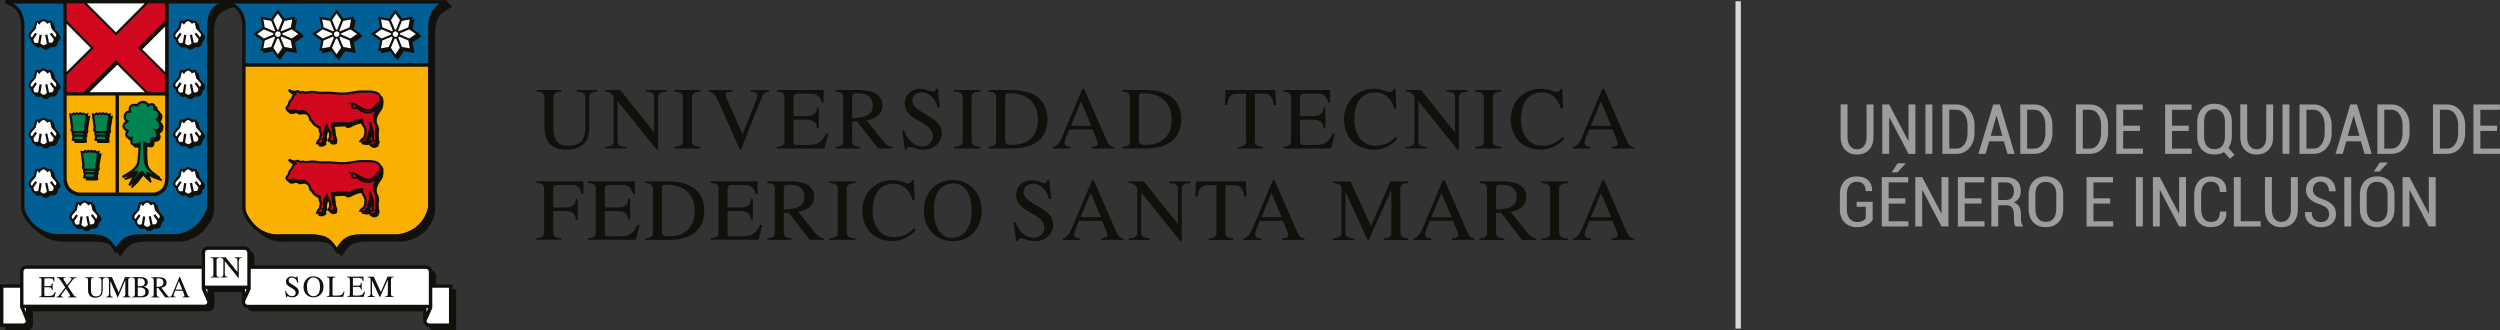 <svg xmlns="http://www.w3.org/2000/svg" id="Capa_2" viewBox="0 0 468.02 61.78"><rect x="0" y="0" width="468.02" height="61.78" fill="#333333" stroke="none"/><defs><style>.cls-1{fill:#9d9d9c;}.cls-2{fill:#dadada;}.cls-3{fill:#f9b000;}.cls-3,.cls-4,.cls-5,.cls-6,.cls-7,.cls-8{fill-rule:evenodd;}.cls-4{fill:#12100b;}.cls-5{fill:#d2091e;}.cls-6{fill:#fff;}.cls-7{fill:#005f94;}.cls-8{fill:#008251;}</style></defs><g id="Primer_plano"><g><g><path class="cls-4" d="M299.71,19l1.92,4.55h-3.82l1.9-4.55Zm.6-2.38h-.33l-3.36,7.97c-.68,1.6-1.11,2.81-2.13,2.89v.32h3.27v-.32c-.56,0-1.12-.15-1.12-.69,0-.61,.68-1.93,.89-2.56h4.33l.59,1.41c.63,1.47,.65,1.79-.76,1.85v.32h4.21v-.32c-.92,.05-1.27-.94-1.57-1.62l-4.03-9.25Zm-7.83,.02h-.35c-.55,1.34-1.37-.02-3.64-.02-3.32,0-5.66,2.43-5.66,5.72,0,3.62,2.47,5.69,5.69,5.69,1.59,0,3.29-.83,4.3-2.07l-.28-.33c-1.14,1.12-2.25,1.65-3.87,1.65-2.71,0-3.92-2.5-3.92-4.81,0-2.98,1.17-5.18,3.9-5.18,1.88,0,3.09,1.24,3.57,3.06h.4l-.15-3.72Zm-13,1.54c0-.48,.25-1.01,1.62-1.01v-.31h-4.93v.31c1.37,0,1.62,.53,1.62,1.01v8.3c0,.48-.25,1.01-1.62,1.01v.32h4.93v-.32c-1.37,0-1.62-.53-1.62-1.01v-8.3Zm-6.34,0c0-.48,.25-1.01,1.6-1.01v-.31h-3.94v.31c1.36,0,1.6,.53,1.6,1.01v6.63l-6.37-7.96h-2.83v.31c.81,.02,.96,.17,1.47,.74l.13,.17v8.4c0,.48-.25,1.01-1.6,1.01v.32h3.93v-.32c-1.35,0-1.6-.53-1.6-1.01v-7.55l7.34,9.11h.25v-9.86Zm-11.88-1.54h-.35c-.55,1.34-1.37-.02-3.64-.02-3.33,0-5.65,2.43-5.65,5.72,0,3.62,2.46,5.69,5.69,5.69,1.59,0,3.29-.83,4.3-2.07l-.28-.33c-1.14,1.12-2.25,1.65-3.87,1.65-2.71,0-3.92-2.5-3.92-4.81,0-2.98,1.18-5.18,3.9-5.18,1.88,0,3.09,1.24,3.57,3.06h.4l-.15-3.72Zm-12.08,11.16l.74-2.79h-.46c-.88,2.1-2.14,2.12-3.46,2.12h-2.18c-.33,0-.43-.35-.43-.65v-4.07h2.33c1.11,0,2.05,.31,2.05,1.6h.35v-3.87h-.35c0,1.29-.94,1.59-2.05,1.59h-2.33v-3.56c0-.41,.31-.64,.73-.64h2.66c1.16,0,1.7,.79,1.88,1.69h.36v-2.37h-8.78v.31c1.21,0,1.45,.53,1.45,1.01v8.3c0,.48-.25,1.01-1.45,1.01v.32h8.93Zm-12.8-.32c-1.21,0-1.45-.53-1.45-1.01v-8.93h1.19c1.22,0,1.99,0,2.35,2.12h.4l-.1-2.81h-9.36l-.1,2.81h.4c.36-2.12,1.12-2.12,2.35-2.12h1.19v8.93c0,.48-.25,1.01-1.46,1.01v.32h4.6v-.32Zm-23.15-9.17c0-.8,.15-.85,.94-.85,3.06,0,5.17,1.67,5.17,4.91s-1.95,4.9-5.32,4.74c-.36-.02-.79-.2-.79-.81v-8Zm1.26,9.49c4.43,0,6.66-2.08,6.66-5.44,0-3.72-2.56-5.51-6.8-5.51h-4.27v.31c1.21,0,1.46,.53,1.46,1.01v8.3c0,.48-.25,1.01-1.46,1.01v.32h4.4Zm-12.11-8.8l1.92,4.55h-3.82l1.9-4.55Zm.59-2.38h-.33l-3.36,7.97c-.68,1.6-1.11,2.81-2.14,2.89v.32h3.27v-.32c-.56,0-1.12-.15-1.12-.69,0-.61,.68-1.93,.89-2.56h4.33l.59,1.41c.63,1.47,.65,1.79-.76,1.85v.32h4.22v-.32c-.93,.05-1.27-.94-1.57-1.62l-4.04-9.25Zm-14.79,1.69c0-.8,.15-.85,.94-.85,3.06,0,5.18,1.67,5.18,4.91s-1.95,4.9-5.33,4.74c-.36-.02-.79-.2-.79-.81v-8Zm1.26,9.49c4.43,0,6.66-2.08,6.66-5.44,0-3.72-2.56-5.51-6.8-5.51h-4.27v.31c1.21,0,1.46,.53,1.46,1.01v8.3c0,.48-.25,1.01-1.46,1.01v.32h4.4Zm-7.54-9.63c0-.48,.25-1.01,1.62-1.01v-.31h-4.93v.31c1.37,0,1.62,.53,1.62,1.01v8.3c0,.48-.25,1.01-1.62,1.01v.32h4.93v-.32c-1.37,0-1.62-.53-1.62-1.01v-8.3Zm-12.52,9.86h.36c.16-1.21,1.36,0,3.08,0,2.25,0,3.49-1.54,3.49-3.03,0-1.98-1.52-2.7-3.77-4.05-.71-.43-1.75-1.11-1.75-2.07,0-1.04,.74-1.59,1.74-1.59,1.54,0,2.63,1.31,3.01,2.84h.41l-.36-3.52h-.35c-.4,1.22-1.19,0-2.94,0-1.62,0-2.93,1.12-2.93,2.76,0,3.16,4.52,3.26,5.19,5.58,.38,1.29-.53,2.44-1.87,2.44-1.75,0-2.91-1.39-3.42-2.93h-.38l.5,3.56Zm-9.85-9.77c0-.78,.15-.78,1.22-.78,1.49,0,2.65,.64,2.65,2.28,0,1.79-1.47,2.28-3.87,2.37v-3.87Zm-1.69,8.22c0,.48-.25,1.01-1.41,1.01v.32h4.55v-.32c-1.2,0-1.45-.53-1.45-1.01v-3.73l.92-.04,3.94,5.09h2.66v-.32c-.75-.05-1.12-.38-1.57-.92l-3.27-4.04c1.55-.21,2.99-1.03,2.99-2.78,0-1.94-1.65-2.9-4.4-2.9h-4.37v.31c1.16,0,1.41,.53,1.41,1.01v8.3Zm-3.5,1.32l.74-2.79h-.46c-.88,2.1-2.13,2.12-3.46,2.12h-2.18c-.33,0-.43-.35-.43-.65v-4.07h2.33c1.11,0,2.05,.31,2.05,1.6h.35v-3.87h-.35c0,1.29-.94,1.59-2.05,1.59h-2.33v-3.56c0-.41,.32-.64,.73-.64h2.66c1.16,0,1.7,.79,1.89,1.69h.36v-2.37h-8.78v.31c1.21,0,1.45,.53,1.45,1.01v8.3c0,.48-.25,1.01-1.45,1.01v.32h8.93Zm-15.82,.23h.22c.91-2.38,2.61-6.75,3.84-9.67,.27-.66,.6-1.18,1.37-1.19v-.31h-3.39v.31c.48,0,1.21,.08,1.21,.71,0,.38-.25,1.03-.4,1.37l-2.35,5.89-2.41-5.41c-.15-.33-.76-1.61-.76-1.95,0-.4,.18-.61,1.24-.61v-.31h-4.4v.31c.96,0,1.39,.93,1.84,1.92l4,8.95Zm-8.98-9.86c0-.48,.25-1.01,1.62-1.01v-.31h-4.93v.31c1.37,0,1.62,.53,1.62,1.01v8.3c0,.48-.25,1.01-1.62,1.01v.32h4.93v-.32c-1.37,0-1.62-.53-1.62-1.01v-8.3Zm-6.34,0c0-.48,.25-1.01,1.6-1.01v-.31h-3.94v.31c1.36,0,1.61,.53,1.61,1.01v6.63l-6.37-7.96h-2.83v.31c.81,.02,.96,.17,1.47,.74l.13,.17v8.4c0,.48-.25,1.01-1.61,1.01v.32h3.94v-.32c-1.36,0-1.6-.53-1.6-1.01v-7.55l7.34,9.11h.25v-9.86Zm-21.26,5.44c0,3.03,1.22,4.42,4.23,4.42,.69,0,1.59-.18,2.12-.43,1.87-.89,2.03-2.34,2.03-4.21v-5.21c0-.48,.25-1.01,1.55-1.01v-.31h-3.84v.31c1.31,0,1.55,.53,1.55,1.01v5.21c0,1.57-.02,3.9-3.11,3.9-2.07,0-2.86-.97-2.86-3.56v-5.56c0-.48,.25-1.01,1.45-1.01v-.31h-4.6v.31c1.21,0,1.46,.53,1.46,1.01v5.44Zm197.78,12.51l1.92,4.55h-3.82l1.9-4.55Zm.6-2.38h-.33l-3.36,7.97c-.68,1.6-1.11,2.81-2.13,2.9v.31h3.27v-.31c-.56,0-1.12-.15-1.12-.7,0-.61,.68-1.93,.89-2.56h4.33l.59,1.4c.63,1.47,.65,1.79-.76,1.85v.31h4.21v-.31c-.92,.05-1.27-.94-1.57-1.62l-4.03-9.24Zm-8.43,1.56c0-.48,.25-1.01,1.62-1.01v-.32h-4.93v.32c1.37,0,1.62,.53,1.62,1.01v8.3c0,.48-.25,1.01-1.62,1.01v.31h4.93v-.31c-1.37,0-1.62-.53-1.62-1.01v-8.3Zm-11.81,.08c0-.78,.15-.78,1.22-.78,1.49,0,2.65,.65,2.65,2.28,0,1.79-1.47,2.28-3.87,2.37v-3.87Zm-1.69,8.22c0,.48-.25,1.01-1.4,1.01v.31h4.54v-.31c-1.21,0-1.45-.53-1.45-1.01v-3.74l.92-.03,3.94,5.09h2.66v-.31c-.74-.05-1.12-.38-1.57-.93l-3.27-4.04c1.55-.21,2.99-1.02,2.99-2.78,0-1.93-1.65-2.9-4.4-2.9h-4.36v.32c1.16,0,1.4,.53,1.4,1.01v8.3Zm-8.54-7.48l1.92,4.55h-3.82l1.9-4.55Zm.6-2.38h-.33l-3.36,7.97c-.68,1.6-1.11,2.81-2.13,2.9v.31h3.27v-.31c-.56,0-1.12-.15-1.12-.7,0-.61,.68-1.93,.89-2.56h4.33l.59,1.4c.63,1.47,.65,1.79-.76,1.85v.31h4.22v-.31c-.93,.05-1.27-.94-1.57-1.62l-4.03-9.24Zm-8.31,1.56c0-.48,.25-1.01,1.46-1.01v-.32h-3.29l-3.65,8.35-3.82-8.35h-3.27v.32c1.32,0,1.57,.53,1.57,1.01v8.3c0,.48-.25,1.01-1.6,1.01v.31h3.94v-.31c-1.36,0-1.61-.53-1.61-1.01v-7.71l4.15,9.03h.23l4.23-9.41v8.09c0,.48-.25,1.01-1.46,1.01v.31h4.6v-.31c-1.21,0-1.45-.53-1.45-1.01l-.02-8.3Zm-24.1,.82l1.92,4.55h-3.82l1.9-4.55Zm.59-2.38h-.33l-3.36,7.97c-.68,1.6-1.11,2.81-2.13,2.9v.31h3.27v-.31c-.56,0-1.12-.15-1.12-.7,0-.61,.68-1.93,.89-2.56h4.33l.59,1.4c.63,1.47,.65,1.79-.76,1.85v.31h4.21v-.31c-.92,.05-1.27-.94-1.57-1.62l-4.04-9.24Zm-7.76,10.87c-1.21,0-1.46-.53-1.46-1.01v-8.93h1.19c1.22,0,1.98,0,2.35,2.12h.4l-.1-2.81h-9.36l-.1,2.81h.4c.36-2.12,1.13-2.12,2.35-2.12h1.19v8.93c0,.48-.25,1.01-1.45,1.01v.31h4.6v-.31Zm-9.63-9.31c0-.48,.25-1.01,1.61-1.01v-.32h-3.94v.32c1.36,0,1.6,.53,1.6,1.01v6.63l-6.37-7.96h-2.83v.32c.81,.01,.96,.16,1.47,.74l.13,.17v8.4c0,.48-.25,1.01-1.6,1.01v.31h3.94v-.31c-1.36,0-1.6-.53-1.6-1.01v-7.56l7.34,9.11h.25v-9.85Zm-17.05,.82l1.92,4.55h-3.82l1.9-4.55Zm.59-2.38h-.33l-3.36,7.97c-.68,1.6-1.11,2.81-2.14,2.9v.31h3.27v-.31c-.56,0-1.13-.15-1.13-.7,0-.61,.68-1.93,.89-2.56h4.33l.59,1.4c.63,1.47,.65,1.79-.76,1.85v.31h4.22v-.31c-.93,.05-1.27-.94-1.57-1.62l-4.03-9.24Zm-14.54,11.41h.36c.16-1.21,1.36,0,3.07,0,2.25,0,3.49-1.54,3.49-3.03,0-1.99-1.52-2.69-3.77-4.05-.71-.43-1.75-1.11-1.75-2.07,0-1.04,.74-1.59,1.74-1.59,1.54,0,2.63,1.31,3.01,2.85h.41l-.36-3.52h-.35c-.4,1.22-1.19,0-2.94,0-1.62,0-2.93,1.13-2.93,2.76,0,3.16,4.51,3.26,5.19,5.57,.38,1.29-.53,2.45-1.87,2.45-1.75,0-2.91-1.39-3.42-2.93h-.38l.5,3.56Zm-11.87-10.82c2.57-.04,3.54,2.51,3.54,5.11,.08,1.77-.6,4.88-3.54,5.11-1.95,.15-3.54-1.71-3.54-5.11,0-3.16,1.08-4.94,3.54-5.11Zm0-.6c-3.22-.07-5.42,2.42-5.42,5.71,0,3.51,2.51,5.71,5.42,5.71,3.31,0,5.41-2.51,5.41-5.71,0-3.52-2.55-5.84-5.41-5.71Zm-7.28,.02h-.35c-.55,1.34-1.37-.02-3.64-.02-3.32,0-5.66,2.43-5.66,5.72,0,3.62,2.46,5.69,5.69,5.69,1.59,0,3.29-.83,4.3-2.07l-.28-.33c-1.14,1.12-2.25,1.66-3.87,1.66-2.71,0-3.92-2.5-3.92-4.82,0-2.98,1.17-5.18,3.9-5.18,1.89,0,3.09,1.24,3.57,3.06h.4l-.15-3.72Zm-12.55,1.54c0-.48,.25-1.01,1.62-1.01v-.32h-4.93v.32c1.37,0,1.62,.53,1.62,1.01v8.3c0,.48-.25,1.01-1.62,1.01v.31h4.93v-.31c-1.37,0-1.62-.53-1.62-1.01v-8.3Zm-11.81,.08c0-.78,.15-.78,1.22-.78,1.49,0,2.65,.65,2.65,2.28,0,1.79-1.47,2.28-3.87,2.37v-3.87Zm-1.69,8.22c0,.48-.25,1.01-1.41,1.01v.31h4.55v-.31c-1.21,0-1.45-.53-1.45-1.01v-3.74l.93-.03,3.94,5.09h2.66v-.31c-.74-.05-1.12-.38-1.57-.93l-3.27-4.04c1.55-.21,2.99-1.02,2.99-2.78,0-1.93-1.65-2.9-4.4-2.9h-4.37v.32c1.16,0,1.41,.53,1.41,1.01v8.3Zm-3.05,1.32l.74-2.8h-.46c-.88,2.1-2.13,2.12-3.46,2.12h-2.18c-.33,0-.43-.35-.43-.64v-4.07h2.33c1.11,0,2.05,.31,2.05,1.6h.35v-3.87h-.35c0,1.29-.94,1.59-2.05,1.59h-2.33v-3.56c0-.41,.31-.65,.73-.65h2.66c1.16,0,1.7,.79,1.89,1.68h.36v-2.37h-8.78v.32c1.21,0,1.46,.53,1.46,1.01v8.3c0,.48-.25,1.01-1.46,1.01v.31h8.93Zm-18.06-9.49c0-.79,.15-.84,.94-.84,3.06,0,5.18,1.67,5.18,4.91s-1.95,4.9-5.33,4.74c-.36-.02-.79-.2-.79-.81v-8Zm1.26,9.49c4.43,0,6.66-2.08,6.66-5.44,0-3.72-2.56-5.51-6.8-5.51h-4.27v.32c1.21,0,1.46,.53,1.46,1.01v8.3c0,.48-.25,1.01-1.46,1.01v.31h4.4Zm-6.17,0l.74-2.8h-.46c-.88,2.1-2.13,2.12-3.46,2.12h-2.18c-.33,0-.43-.35-.43-.64v-4.07h2.33c1.11,0,2.05,.31,2.05,1.6h.35v-3.87h-.35c0,1.29-.94,1.59-2.05,1.59h-2.33v-3.56c0-.41,.31-.65,.73-.65h2.66c1.16,0,1.7,.79,1.88,1.68h.36v-2.37h-8.78v.32c1.21,0,1.46,.53,1.46,1.01v8.3c0,.48-.25,1.01-1.46,1.01v.31h8.93Zm-13.96,0v-.31c-1.24,0-1.49-.53-1.49-1.01v-4.07h2.18c1.11,0,2.05,.31,2.05,1.6h.35v-3.87h-.35c0,1.29-.94,1.59-2.05,1.59h-2.18v-3.56c0-.4,.13-.65,.71-.65h2.18c1.16,0,2.15-.13,2.36,1.68h.4v-2.37h-8.8v.32c1.21,0,1.45,.53,1.45,1.01v8.3c0,.48-.25,1.01-1.45,1.01v.31h4.63Z"></path><g><g><path class="cls-3" d="M80.16,12.46H45.94v26.26s0,.1,0,.2c.02,1.04,.96,2.28,1.57,2.98,1.17,1.31,2.83,2,4.55,2,.3,0,.5-.03,.5-.03h5.61s.52,0,1.14,.07c1.97,.2,2.64,.87,3.74,2.42,1.21-1.9,2.22-2.45,4.47-2.48h7c2.56-.38,4.59-1.86,5.43-4.36,.16-.48,.2-.81,.21-.89V12.46Z"></path><path class="cls-7" d="M2.4,.64c1.5,.88,1.92,1.96,2.16,3.62V38.69s-.01,.08,0,.2c.12,1.06,.96,2.21,1.64,2.94,1.19,1.28,3.26,2.08,5,2.02h5.74s.45,0,1.03,.06c1.91,.18,2.66,.84,3.71,2.39,1.31-1.88,2.34-2.43,4.62-2.44h6.85c2.44-.37,4.54-2.09,5.44-4.39,.08-.19,.18-.51,.19-.73V4.58s.04-.47,.15-1.04c.3-1.54,.79-2.22,2.08-2.9h-9.45V33.63s-.03,.33-.12,.73c-.3,1.38-1.01,1.88-2.29,2.33H14.58s-.38-.11-.78-.29c-1.33-.59-1.73-1.37-1.95-2.76V.64H2.4Z"></path><path class="cls-7" d="M43.74,.65c1.53,.91,1.96,1.92,2.21,3.62v7.56h34.22V4.58s.05-.47,.19-1.04c.34-1.43,.95-2.24,1.97-2.89H43.74Z"></path><g><path class="cls-4" d="M69.55,38.6c-.08,.24-.15,.48-.15,.69l.13-.05c-.02-.09,0-.35,.02-.63Zm1.33,1.38l.06,.21s-.08,.12-.15,.2c-.26,.28-.53,.33-.89,.3-.27-.05-.54-.28-.76-.43l.09-.03c-.08-.04-.17-.1-.25-.15-.34,.22-1.06-.03-1.34-.14l.15-.19c-.24-.05-.48-.14-.62-.2,0,0,.18-.28,.24-.36,.15-.2,.31-.36,.55-.45l.08-.17c.19-.61,.3-1.31-.11-1.85-.17-.22-.25-.38-.31-.59-.85,.14-1.08,.28-1.95,.71-.23,.12-.5,.16-.76,.08l-.07-.03c-.08-.04-.15-.11-.15-.21-.67,0-1.33,.02-1.99,.08,.03,.2,.08,.55,.12,.81,.05,.37,.04,.75,.17,1.1l.08,.2c.1,.24,.15,.37,.04,.62l.02,.11c.07,.39-.43,.49-.72,.49-.24,0-.49-.16-.68-.29l.06-.13c-.07-.02-.13-.04-.19-.06-.11-.05-.31-.18-.31-.18,0,0,.04-.19,.07-.27,.05-.15,.13-.31,.23-.44v-.79l-.09-.12-.08-.11c-.15,.39-.28,.85-.21,1.15l.04,.14c.08,.28-.01,.45-.22,.63l.1,.44s-.13,.13-.22,.2c-.42,.33-.8,.27-1.29,.13,0,0-.01-.14,0-.17,0-.03,.02-.06,.03-.1-.17-.02-.34-.07-.53-.13,0,0,.05-.26,.1-.37,.1-.25,.24-.44,.42-.64l.07-.07c.02-.16,.03-.32,.08-.47,.21-.61-.22-.55-.15-1.33-.36-.26-1-.53-1.19-.92-.07-.15-.15-.2-.24-.33l-.05-.07c-.21-.15-.24-.1-.29-.39l-.02-.15c-.03-.19-.15-.41-.31-.61-.7-.54-1.06,.06-1.67-.22-.03-.02-.06-.03-.09-.05-.19-.14-.37-.19-.51-.13l-.09,.04c-.41,.17-.96,.21-1.2-.26-.19-.08-.35-.19-.45-.4-.13-.26-.11-.56,.1-.77l.08-.07c.25-.25,.14-.72,.61-1.15,.35-.32,.17-.53,.5-.86-.36-.18-.65-.44-.92-.76l.27-.32s.17,.1,.39,.19c.18,.08,.52,.21,.73,.14l.12-.05c.2-.07,.41-.09,.6,0l.08,.05,.1,.08c.2,.11,.36-.2,.85,.02,.04,.02,.08,.04,.13,.04,.17,0,.8-.12,1.31-.13,.6,0,.93,.14,1.53,.17,.55,.02,.86-.03,1.41-.02,1.06,.01,1.66,.18,2.72,.17,1.54,0,2.4-.43,3.94-.4,1.06,.02,2.73-.12,3.23,.95,.31,.22,.47,.48,.49,1.07,.02,.54-.07,1.4-.49,1.83-.55,.74-1.08,1.71-.59,2.59,.36,.64,.26,1.03,.19,1.76,0,0-.01,.68,.06,1.11,0,.04,.02,.08,.03,.13l.05,.14c.08,.23,.06,.36-.19,.46Z"></path><path class="cls-5" d="M70.06,39.44c-.15,.07-.41,.2-.5,.25-.08,.05-.14,.1-.19,.15,.05,.02,.12,.05,.17,.06,.25,.02,.41,0,.59-.21l-.07-.26Zm-1.73-.36s-.16,.03-.21,.05c-.11,.04-.2,.11-.27,.2,.5,.12,.59,.16,.48-.25Zm1.71-5.62c.41-.32,.8-.74,.92-1.04,.02-.05,.03-.09,.03-.09,.16-.63,.09-1.41-.41-1.65-.77-.38-1.65-.3-2.49-.32-1.54-.03-2.39,.39-3.93,.4-1.06,0-1.66-.16-2.73-.17-.56,0-.87,.05-1.42,.02-.59-.03-.92-.17-1.51-.17-.51,0-1.14,.12-1.31,.12-.26,0-.33-.19-.59-.09-.19,.08-.36,.1-.55,0l-.08-.05-.11-.08c-.11-.07-.21-.04-.29,0l-.14,.05c-.05,.02-.11,.03-.18,.04l.44,.2c-.5,.33-.58,.28-.75,.8-.13,.41-.48,.48-.6,.91-.07,.25-.14,.51-.33,.7l-.08,.08c-.21,.2,.15,.49,.39,.44,.1-.02,.23-.05,.33-.09l.09-.04c.27-.11,.58-.04,.81,.12l.09,.06c.5,.23,.9-.47,1.93,.39,.32,.27,.63,.7,.71,1.12l.02,.16c.11,.1,.18,.16,.23,.22,.36,.31,.19,.49,.62,.73,.32,.19,.97,.53,.97,.53-.16,1.07,.17,.66,.19,1.29,0,.14-.03,.25-.06,.34l-.04,.12c-.06,.17-.06,.35-.08,.53-.18,.18-.36,.36-.47,.59,.31,.05,.42,.03,.66-.16l-.13-.44c.15-.1,.37-.2,.31-.41l-.04-.15c-.17-.71,.44-1.88,.74-2.49,.21,.67,.37,1.18,.82,1.75l.07,.99-.2-.1,.17,.24-.16,.07c-.02,.07-.06,.16-.1,.25,.15,.07,.46,.12,.59,0l-.06-.2s.06-.1,.07-.12c.01-.03,.02-.06,.03-.09-.02-.11-.05-.16-.07-.22l-.09-.21c-.15-.38-.14-.78-.19-1.18-.05-.38-.18-1.19-.18-1.19,0,0,1.02-.09,1.53-.11,.49-.02,1.91,.01,1.91,.01l-.34,.23c.35-.09,.88-.47,1.35-.62,.52-.17,1.08-.23,1.62-.29,.03,.47,.03,.84,.33,1.22,.59,.77,.36,1.74,.06,2.58,.05,0,.21-.02,.26-.03,.09-.7,.31-1.27,.52-1.88,.03-.07-.11-1.09-.12-1.15l.4-.11s.13,.29,.26,.68c.38,1.08,.38,1.51,.29,2.58l.11,.12,.18-.03,.07-.02-.05-.14c-.14-.42-.12-.92-.11-1.37,.07-.65,.17-1.01-.14-1.56-.43-.76-.24-1.58,.15-2.29-.31,.23-.63,.4-.87,.45-.88,.17-1.89-.33-2.57-.85h-.09s-.05,0-.07,.01l-.1,.04c-.44,.15-.69-.18-.73-.58-.02-.2,.02-.2-.11-.29l-.44-.3s.62-.06,.73-.06c.45,0,.7,.17,1.05,.42,.04,.03,1.49,1.08,2.34,.77,.64-.23,.94-.73,1.25-1.26l.06-.1s.04,.05,.01,.1l.36-.12s.02,.1-.03,.2l-.06,.11c-.26,.46-.53,.82-.82,1.07Zm-2.89-.18c.57,.39,1.37,.78,2.07,.64,.14-.03,.32-.12,.52-.24-.55,.32-1.2,.29-2.09-.13-.18-.09-.35-.18-.49-.27Zm-.71-.19c.12-.04,.24-.03,.36-.03l-.09-.06s-.15-.11-.26-.17c-.1-.06-.19-.12-.31-.15l-.08-.02,.02,.22c.01,.14,.05,.32,.23,.26l.11-.04Z"></path></g><g><polygon class="cls-4" points="63.57 2.49 64.25 3.48 66.25 3.11 66.14 3.7 66.61 3.61 66.26 5.44 67.59 6.35 67.44 6.45 67.92 6.78 66.23 7.94 66.61 9.95 64.6 9.57 63.44 11.26 63.11 10.78 63.01 10.92 62.11 9.61 60.26 9.95 60.37 9.47 59.78 9.58 60.15 7.59 59.15 6.91 58.44 6.35 60.16 5.16 59.78 3.11 61.83 3.49 63.01 1.77 63.53 2.52 63.57 2.49"></polygon><path class="cls-6" d="M62.17,3.75l.75,1.8s.07,0,.11,0,.07,0,.11,0l.72-1.8-.85-1.23-.84,1.23Zm.36,1.96l-.75-1.8-1.47-.27,.27,1.47,1.8,.75c.04-.05,.09-.1,.15-.14Zm-.33,.53l-1.78-.74-1.23,.85,1.23,.85,1.77-.73v-.08s0-.1,0-.15Zm.13,.62l-1.76,.72-.27,1.47,1.47-.27,.73-1.73c-.07-.05-.13-.12-.18-.19Zm.56,.36l-.73,1.72,.84,1.23,.85-1.23-.69-1.72s-.09,.01-.14,.01-.09,0-.13-.01Zm.66-.17l.69,1.73,1.47,.27-.27-1.47-1.71-.73c-.05,.07-.11,.14-.18,.19Zm.32-.59l1.74,.74,1.23-.84-1.23-.85-1.75,.73c0,.05,.01,.11,.01,.16v.07Zm-.2-.61l1.77-.73,.27-1.47-1.47,.27-.72,1.8c.05,.04,.1,.08,.14,.14Zm-.64,.02c-.29,0-.52,.23-.52,.52s.23,.52,.52,.52,.52-.24,.52-.52-.24-.52-.52-.52Z"></path></g><path class="cls-4" d="M81.48,39.52s-.1,1.6-1.57,3.41c-1.01,1.24-2.94,2.1-4.51,2.3h-7.03s-1.6,.04-2.44,.5c-.8,.44-1.55,1.6-2,2.43-.18-.28-.39-.61-.63-.93l-.19,.35c-.5-.8-.9-1.41-1.32-1.88-.84-.47-2.74-.46-2.76-.46h-5.58c-1.84,.21-3.87-.58-5.19-1.88-.45-.3-.85-.65-1.2-1.04-1.84-2.06-1.77-3.38-1.72-3.65V4.31c-.25-1.49-.66-2.32-1.59-2.96l-.29,.04c-.17,.05-2.01,.65-2.67,1.57-.59,.82-.71,2.54-.71,2.55V39.66s-.01,1.26-1.76,3.32c-1,1.17-2.78,2.07-4.31,2.26h-6.88s-1.6,.02-2.45,.45c-.85,.43-1.67,1.59-2.17,2.42-.17-.29-.38-.62-.61-.94l-.21,.34c-.42-.72-.78-1.3-1.16-1.74l-.13-.07c-.9-.47-2.6-.44-2.61-.44h-5.74s-.81,.02-1.88-.24c-1.06-.25-2.4-.79-3.47-1.93-.35-.25-.67-.52-.94-.82-1.81-1.94-1.83-3.35-1.82-3.58V4.3C3.59,2.18,2.95,1.39,.91,.61l.12-.61H42.57l41,.02,.03,.13,1.09,1.13c-.8,.37-1.93,1-2.43,1.69-.57,.8-.78,2.4-.8,2.53V39.52Zm-1.31-27.06H45.94v26.26s0,.1,0,.2c.02,1.04,.96,2.28,1.57,2.98,1.17,1.31,2.83,2,4.55,2,.3,0,.5-.03,.5-.03h5.61s.52,0,1.14,.07c1.97,.2,2.64,.87,3.74,2.42,1.21-1.9,2.22-2.45,4.47-2.48h7c2.56-.38,4.59-1.86,5.43-4.36,.16-.48,.2-.81,.21-.89V12.46ZM43.74,.65c1.53,.91,1.96,1.92,2.21,3.62v7.56h34.22V4.58s.05-.47,.19-1.04c.34-1.43,.95-2.24,1.97-2.89H43.74Zm-41.34-.02c1.5,.88,1.92,1.96,2.16,3.62V38.69s-.01,.08,0,.2c.12,1.06,.96,2.21,1.64,2.94,1.19,1.28,3.26,2.08,5,2.02h5.74s.45,0,1.03,.06c1.91,.18,2.66,.84,3.71,2.39,1.31-1.88,2.34-2.43,4.62-2.44h6.85c2.44-.37,4.54-2.09,5.44-4.39,.08-.19,.18-.51,.19-.73V4.58s.04-.47,.15-1.04c.3-1.54,.79-2.22,2.08-2.9h-9.45V33.63s-.03,.33-.12,.73c-.3,1.38-1.01,1.88-2.29,2.33H14.58s-.38-.11-.78-.29c-1.33-.59-1.73-1.37-1.95-2.76V.64H2.4Z"></path><path class="cls-3" d="M12.48,33.59c.28,1.53,.71,1.99,2.19,2.46h6.96V17.89H12.48v15.69Z"></path><g><path class="cls-4" d="M20.53,25.17c.12,.23,.08,.46-.09,.65l.08,.87-.53,.08h-1.34l-.53-.07,.06-.29-.53-.07,.15-.88c-.13-.14-.17-.3-.13-.49l.02-.09c-.15-.23-.26-.44-.26-.68,0-.15,.05-.25,.09-.32-.13-.91-.35-2.71-.35-2.71l.51,.11,.37-.26,.28,.14,.3-.17,.32,.15,.32-.17,.33,.19,.31-.13,.37,.25,.53-.12-.1,.57,.45-.1-.44,2.57,.03,.08c.1,.28,.01,.52-.14,.76l-.08,.12Z"></path><path class="cls-8" d="M18.03,24.54h1.8l.06-.09c.16-.24,.17-.35,.04-.59l.37-2.17-.11,.02-.33-.23-.29,.12-.31-.18-.31,.16-.31-.15-.3,.17-.26-.13-.31,.22-.12-.03c.06,.48,.19,1.46,.3,2.1,.04,.22-.1,.27-.1,.4s.09,.26,.19,.35Zm1.63,1.05h-1.46l-.07,.39,.13,.02,.36,.02h.92l.16-.03-.05-.39Zm-1.57-.62c-.02,.09-.04,.14,.02,.21h1.64c.06-.07,.07-.12,.05-.21h-1.72Z"></path></g><g><path class="cls-4" d="M18.42,32.2c.12,.23,.08,.46-.09,.65l.08,.87-.53,.08h-1.34l-.53-.07,.06-.29-.53-.07,.15-.88c-.13-.14-.17-.3-.13-.49l.02-.09c-.14-.23-.26-.44-.26-.68,0-.16,.05-.25,.09-.32-.13-.91-.35-2.71-.35-2.71l.51,.11,.36-.26,.28,.14,.3-.17,.32,.15,.32-.17,.33,.19,.31-.13,.37,.25,.53-.12-.1,.57,.45-.1-.44,2.57,.03,.08c.1,.28,.02,.52-.14,.76l-.08,.12Z"></path><path class="cls-8" d="M15.92,31.58h1.8l.06-.09c.16-.24,.17-.35,.04-.58l.37-2.17-.11,.03-.33-.23-.29,.12-.3-.18-.31,.16-.31-.15-.3,.17-.26-.13-.31,.22-.12-.03c.06,.48,.19,1.46,.29,2.1,.04,.21-.1,.27-.1,.4s.09,.26,.19,.35Zm1.63,1.05h-1.46l-.07,.39,.13,.02,.36,.02h.92l.16-.03-.05-.39Zm-1.57-.62c-.02,.09-.04,.14,.02,.2h1.64c.06-.07,.08-.12,.05-.21h-1.72Z"></path></g><g><path class="cls-4" d="M69.55,25.59c-.08,.24-.15,.48-.15,.69l.13-.05c-.02-.09,0-.35,.02-.63Zm1.33,1.38l.06,.21s-.08,.13-.15,.2c-.26,.28-.53,.33-.89,.3-.27-.05-.54-.28-.76-.43l.09-.03c-.08-.04-.17-.1-.25-.15-.34,.22-1.06-.03-1.34-.14l.15-.19c-.24-.06-.48-.14-.62-.2,0,0,.18-.28,.24-.36,.15-.2,.31-.36,.55-.45l.08-.17c.19-.61,.3-1.31-.11-1.84-.17-.22-.25-.38-.31-.59-.85,.14-1.08,.28-1.95,.71-.23,.12-.5,.16-.76,.08l-.07-.03c-.08-.04-.15-.11-.15-.21-.67,0-1.33,.02-1.99,.08,.03,.2,.08,.55,.12,.8,.05,.37,.04,.75,.17,1.1l.08,.2c.1,.24,.15,.37,.04,.62l.02,.11c.07,.4-.43,.49-.72,.49-.24,0-.49-.16-.68-.29l.06-.13c-.07-.02-.13-.04-.19-.06-.11-.05-.31-.19-.31-.19,0,0,.04-.19,.07-.27,.05-.15,.13-.31,.23-.44v-.79l-.09-.12-.08-.11c-.15,.39-.28,.85-.21,1.15l.04,.14c.08,.28-.01,.45-.22,.63l.1,.43s-.13,.13-.22,.2c-.42,.33-.8,.27-1.29,.13,0,0-.01-.14,0-.17,0-.03,.02-.06,.03-.1-.17-.02-.34-.07-.53-.13,0,0,.05-.27,.1-.37,.1-.25,.24-.44,.42-.64l.07-.08c.02-.16,.03-.32,.08-.47,.21-.6-.22-.55-.15-1.32-.36-.26-1-.53-1.19-.92-.07-.15-.15-.2-.24-.33l-.05-.07c-.21-.15-.24-.1-.29-.39l-.02-.15c-.03-.19-.15-.41-.31-.61-.7-.54-1.06,.06-1.67-.22-.03-.02-.06-.03-.09-.05-.19-.14-.37-.19-.51-.13l-.09,.04c-.41,.17-.96,.21-1.2-.26-.19-.08-.35-.19-.45-.4-.13-.26-.11-.57,.1-.77l.08-.07c.25-.25,.14-.72,.61-1.15,.35-.32,.17-.53,.5-.86-.36-.18-.65-.44-.92-.76l.27-.32s.17,.1,.39,.19c.18,.08,.52,.21,.73,.14l.12-.05c.2-.08,.41-.09,.6,0l.08,.05,.1,.08c.2,.11,.36-.2,.85,.02,.04,.02,.08,.04,.13,.04,.17,0,.8-.13,1.31-.13,.6,0,.93,.14,1.53,.17,.55,.03,.86-.03,1.41-.02,1.06,.01,1.66,.18,2.72,.17,1.54,0,2.4-.43,3.94-.4,1.06,.02,2.73-.12,3.23,.95,.31,.22,.47,.48,.49,1.07,.02,.55-.07,1.4-.49,1.83-.55,.74-1.08,1.71-.59,2.59,.36,.64,.26,1.03,.19,1.76,0,0-.01,.68,.06,1.11,0,.04,.02,.08,.03,.12l.05,.14c.08,.23,.06,.37-.19,.46Z"></path><path class="cls-5" d="M68.33,26.07s-.16,.03-.21,.05c-.11,.04-.2,.11-.27,.2,.5,.12,.59,.16,.48-.25Zm1.73,.36c-.15,.07-.41,.2-.5,.25-.08,.05-.14,.1-.19,.15,.05,.02,.12,.05,.17,.06,.25,.02,.41,0,.59-.21l-.07-.26Zm-.02-5.98c.41-.32,.8-.74,.92-1.04,.02-.05,.03-.09,.03-.09,.16-.63,.09-1.41-.41-1.65-.77-.38-1.65-.3-2.49-.31-1.54-.03-2.39,.39-3.93,.4-1.06,0-1.66-.16-2.73-.17-.56,0-.87,.05-1.42,.02-.59-.03-.92-.17-1.51-.17-.51,0-1.14,.13-1.31,.13-.26,0-.33-.19-.59-.09-.19,.08-.36,.1-.55,0l-.08-.05-.11-.08c-.11-.07-.21-.04-.29,0l-.14,.05c-.05,.02-.11,.04-.18,.04l.44,.2c-.5,.33-.58,.28-.75,.8-.13,.41-.48,.48-.6,.91-.07,.25-.14,.51-.33,.7l-.08,.08c-.21,.2,.15,.49,.39,.44,.1-.02,.23-.05,.33-.09l.09-.04c.27-.11,.58-.04,.81,.12l.09,.06c.5,.23,.9-.47,1.93,.39,.32,.27,.63,.7,.71,1.12l.02,.16c.11,.1,.18,.16,.23,.22,.36,.31,.19,.49,.62,.73,.32,.19,.97,.53,.97,.53-.16,1.07,.17,.66,.19,1.29,0,.14-.03,.25-.06,.34l-.04,.12c-.06,.17-.06,.35-.08,.53-.18,.18-.36,.36-.47,.59,.31,.05,.42,.03,.66-.17l-.13-.44c.15-.1,.37-.2,.31-.41l-.04-.15c-.17-.7,.44-1.89,.74-2.49,.21,.67,.37,1.18,.82,1.75l.07,.99-.2-.1,.17,.24-.16,.07c-.02,.07-.06,.16-.1,.25,.15,.08,.46,.12,.59,0l-.06-.2s.06-.1,.07-.12c.01-.03,.02-.06,.03-.09-.02-.11-.05-.16-.07-.22l-.09-.21c-.15-.38-.14-.78-.19-1.18-.05-.38-.18-1.19-.18-1.19,0,0,1.02-.09,1.53-.11,.49-.02,1.91,.01,1.91,.01l-.34,.23c.35-.09,.88-.47,1.35-.62,.52-.17,1.08-.23,1.62-.29,.03,.47,.03,.84,.33,1.23,.59,.77,.36,1.74,.06,2.58,.05,0,.21-.02,.26-.03,.09-.7,.31-1.27,.52-1.88,.03-.07-.11-1.09-.12-1.15l.4-.12s.13,.29,.26,.68c.38,1.08,.38,1.51,.29,2.58l.11,.12,.18-.03,.07-.02-.05-.15c-.14-.42-.12-.92-.11-1.37,.07-.65,.17-1.01-.14-1.56-.43-.76-.24-1.58,.15-2.29-.31,.23-.63,.4-.87,.45-.88,.17-1.89-.33-2.57-.85h-.09s-.05,0-.07,.02l-.1,.04c-.44,.15-.69-.18-.73-.58-.02-.2,.02-.2-.11-.29l-.44-.3s.62-.06,.73-.06c.45,0,.7,.17,1.05,.42,.04,.03,1.49,1.08,2.34,.77,.64-.23,.94-.73,1.25-1.26l.06-.1s.04,.05,.01,.1l.36-.12s.02,.1-.03,.2l-.06,.11c-.26,.46-.53,.82-.82,1.07Zm-2.89-.18c.57,.39,1.37,.77,2.07,.64,.14-.03,.32-.12,.52-.24-.55,.31-1.2,.29-2.09-.13-.18-.09-.35-.18-.49-.27Zm-.71-.19c.12-.04,.24-.03,.36-.03l-.09-.06s-.15-.11-.26-.17c-.1-.06-.19-.12-.31-.15l-.08-.02,.02,.22c.01,.14,.05,.32,.23,.26l.11-.04Z"></path></g><g><path class="cls-4" d="M29.21,38.32l.26,.02,.29,1.2,.24,.26s.03,.03,.08,.09c.06,.08,.11,.15,.15,.22l.15,.16s.03,.03,.07,.09c.46,.58,.31,.99-.21,1.42-.1,.87-.51,1.11-1.37,1.01-.23,.22-.56,.49-.89,.49s-.66-.27-.89-.49c-.53,.12-.99,.12-1.23-.37-.37-.1-.57-.42-.63-1l-.13-.08c-.59-.42-.41-1.08,.03-1.55l.57-.62,.32-1.31,.86-.04c.48-.39,.8-.41,1.32-.01l.91,.06,.12,.47Z"></path><path class="cls-6" d="M27.93,38.12c-.06-.05-.11-.08-.16-.11-.14-.09-.24-.11-.35-.06l-.39,.27c-.11,.1-.11,.25-.2,.32-.04,.04-.38-.07-.32-.29h-.16l-.27,1.11-.64,.71c-.28,.3-.47,.66-.07,.94l.6-.88,.35,.24-.67,.99c.07,.66,.25,.78,.89,.63l.24-1.5,.42,.07-.25,1.55c.13,.12,.4,.36,.61,.36s.47-.23,.6-.36l-.33-1.58,.41-.08,.32,1.54c.62,.05,.8-.05,.88-.67l-.72-.96,.34-.26,.64,.85c.31-.29,.3-.53-.02-.86l-.66-.72-.27-1.11h-.19l-.37,.2c-.05-.12-.08-.18-.18-.26l-.09-.06Z"></path></g><g><path class="cls-4" d="M16.3,25.17c.12,.23,.08,.46-.09,.65l.08,.87-.53,.08h-1.34l-.53-.07,.06-.29-.54-.07,.15-.88c-.13-.14-.17-.3-.13-.49l.02-.09c-.15-.23-.26-.44-.26-.68,0-.15,.05-.25,.09-.32-.13-.91-.35-2.71-.35-2.71l.51,.11,.37-.26,.28,.14,.3-.17,.32,.15,.33-.17,.32,.19,.31-.13,.37,.25,.53-.12-.1,.57,.45-.1-.44,2.57,.03,.08c.1,.28,.02,.52-.14,.76l-.08,.12Z"></path><path class="cls-8" d="M13.8,24.54h1.8l.06-.09c.16-.24,.17-.35,.04-.59l.37-2.17-.11,.02-.33-.23-.29,.12-.3-.18-.31,.16-.31-.15-.3,.17-.26-.13-.32,.22-.12-.03c.06,.48,.19,1.46,.3,2.1,.04,.22-.1,.27-.1,.4s.09,.26,.19,.35Zm1.63,1.05h-1.46l-.07,.39,.13,.02,.36,.02h.92l.16-.03-.05-.39Zm-1.57-.62c-.02,.09-.04,.14,.02,.21h1.64c.06-.07,.08-.12,.05-.21h-1.72Z"></path></g><g><path class="cls-4" d="M17.48,38.32l.26,.02,.29,1.2,.24,.26s.03,.03,.07,.09c.06,.08,.11,.15,.15,.22l.15,.16s.03,.03,.07,.09c.46,.58,.31,.99-.21,1.42-.1,.87-.51,1.11-1.37,1.01-.23,.22-.56,.49-.89,.49s-.66-.27-.89-.49c-.53,.12-.99,.12-1.23-.37-.37-.1-.57-.42-.63-1l-.13-.08c-.59-.42-.41-1.08,.03-1.55l.57-.62,.32-1.31,.86-.04c.48-.39,.8-.41,1.32-.01l.91,.06,.11,.47Z"></path><path class="cls-6" d="M16.2,38.12c-.06-.05-.11-.08-.16-.11-.14-.09-.24-.11-.35-.06l-.39,.27c-.11,.1-.12,.25-.2,.32-.04,.04-.38-.07-.31-.29h-.16l-.27,1.11-.64,.71c-.28,.3-.47,.66-.07,.94l.6-.88,.35,.24-.67,.99c.08,.66,.25,.78,.9,.63l.24-1.5,.42,.07-.25,1.55c.13,.12,.4,.36,.61,.36s.47-.23,.6-.36l-.33-1.58,.41-.08,.32,1.54c.62,.05,.8-.05,.88-.67l-.72-.96,.34-.26,.64,.85c.31-.29,.3-.53-.01-.86l-.66-.72-.27-1.11h-.19l-.37,.2c-.05-.12-.08-.18-.18-.26l-.08-.06Z"></path></g><g><path class="cls-4" d="M36.88,32.1l.26,.02,.29,1.2,.24,.26s.03,.03,.08,.09c.06,.08,.11,.15,.15,.22l.15,.16s.03,.03,.07,.09c.46,.58,.31,.99-.21,1.42-.1,.87-.51,1.11-1.37,1.01-.23,.22-.56,.49-.89,.49-.33,0-.66-.27-.88-.49-.53,.12-.99,.12-1.23-.37-.37-.1-.57-.42-.63-1l-.13-.08c-.58-.42-.41-1.08,.03-1.55l.57-.63,.32-1.31,.86-.04c.48-.39,.8-.41,1.32-.01l.91,.06,.11,.47Z"></path><path class="cls-6" d="M35.6,31.9c-.06-.05-.11-.08-.16-.11-.14-.08-.24-.11-.35-.06l-.39,.27c-.11,.09-.12,.25-.2,.32-.04,.04-.38-.07-.31-.29h-.16l-.27,1.11-.64,.71c-.28,.3-.47,.66-.07,.94l.6-.89,.35,.24-.67,.99c.08,.66,.25,.78,.9,.63l.24-1.5,.42,.07-.25,1.55c.13,.12,.41,.36,.61,.36s.48-.23,.61-.35l-.33-1.58,.42-.09,.32,1.55c.62,.05,.8-.05,.88-.67l-.72-.96,.34-.25,.64,.85c.31-.29,.3-.53-.02-.86l-.66-.72-.27-1.11h-.19l-.37,.2c-.05-.12-.08-.18-.18-.26l-.09-.06Z"></path></g><g><polygon class="cls-4" points="74.58 2.49 75.26 3.48 77.26 3.11 77.15 3.7 77.62 3.61 77.27 5.44 78.6 6.35 78.45 6.45 78.93 6.78 77.24 7.94 77.62 9.95 75.61 9.57 74.45 11.26 74.12 10.78 74.02 10.92 73.12 9.61 71.27 9.95 71.38 9.47 70.79 9.58 71.16 7.59 70.16 6.91 69.45 6.35 71.17 5.16 70.79 3.11 72.84 3.49 74.02 1.77 74.54 2.52 74.58 2.49"></polygon><path class="cls-6" d="M73.18,3.75l.75,1.8s.08,0,.11,0,.07,0,.11,0l.72-1.8-.85-1.23-.84,1.23Zm.36,1.96l-.75-1.8-1.47-.27,.27,1.47,1.8,.75c.04-.05,.09-.1,.15-.14Zm-.33,.53l-1.78-.74-1.23,.85,1.23,.85,1.78-.73v-.08s0-.1,0-.15Zm.13,.62l-1.76,.72-.27,1.47,1.47-.27,.73-1.73c-.07-.05-.13-.12-.18-.19Zm.56,.36l-.73,1.72,.84,1.23,.85-1.23-.69-1.72s-.09,.01-.14,.01-.09,0-.13-.01Zm.65-.17l.7,1.73,1.47,.27-.27-1.47-1.71-.73c-.05,.07-.11,.14-.18,.19Zm.32-.59l1.74,.74,1.23-.84-1.23-.85-1.75,.73c0,.05,.01,.11,.01,.16v.07Zm-.2-.61l1.77-.73,.27-1.47-1.47,.27-.72,1.8c.06,.04,.1,.08,.14,.14Zm-.64,.02c-.29,0-.52,.23-.52,.52s.23,.52,.52,.52,.52-.24,.52-.52-.23-.52-.52-.52Z"></path></g><g><path class="cls-4" d="M36.88,22.85l.26,.02,.29,1.2,.24,.26s.03,.03,.08,.09c.06,.08,.11,.15,.15,.22l.15,.17s.03,.03,.07,.09c.46,.58,.31,.99-.21,1.42-.1,.87-.51,1.11-1.37,1.01-.23,.22-.56,.49-.89,.49-.33,0-.66-.27-.88-.49-.53,.12-.99,.12-1.23-.37-.37-.1-.57-.42-.63-1l-.13-.08c-.58-.42-.41-1.08,.03-1.55l.57-.62,.32-1.31,.86-.04c.48-.39,.8-.41,1.32-.01l.91,.06,.11,.47Z"></path><path class="cls-6" d="M35.6,22.65c-.06-.05-.11-.08-.16-.11-.14-.08-.24-.1-.35-.06l-.39,.27c-.11,.1-.12,.25-.2,.32-.04,.04-.38-.07-.31-.29h-.16l-.27,1.11-.64,.71c-.28,.3-.47,.66-.07,.94l.6-.88,.35,.24-.67,.99c.08,.66,.25,.78,.9,.63l.24-1.5,.42,.07-.25,1.55c.13,.12,.41,.36,.61,.36,.2,0,.48-.23,.61-.36l-.33-1.58,.42-.09,.32,1.55c.62,.05,.8-.05,.88-.67l-.72-.96,.34-.26,.64,.85c.31-.29,.3-.53-.02-.86l-.66-.72-.27-1.11h-.19l-.37,.2c-.05-.12-.08-.18-.18-.26l-.09-.06Z"></path></g><g><path class="cls-4" d="M36.88,13.6l.26,.02,.29,1.2,.24,.26s.03,.03,.08,.09c.06,.08,.11,.15,.15,.22l.15,.16s.03,.03,.07,.09c.46,.58,.31,.99-.21,1.42-.1,.87-.51,1.11-1.37,1.01-.23,.22-.56,.49-.89,.49-.33,0-.66-.26-.88-.48-.53,.12-.99,.12-1.23-.37-.37-.1-.57-.42-.63-1l-.13-.08c-.58-.42-.41-1.08,.03-1.55l.57-.62,.32-1.31,.86-.04c.48-.39,.8-.41,1.32-.01l.91,.06,.11,.47Z"></path><path class="cls-6" d="M35.6,13.4c-.06-.05-.11-.08-.16-.11-.14-.09-.24-.1-.35-.06l-.39,.27c-.11,.1-.12,.24-.2,.32-.04,.04-.38-.07-.31-.29h-.16l-.27,1.11-.64,.71c-.28,.3-.47,.66-.07,.94l.6-.88,.35,.24-.67,.99c.08,.66,.25,.78,.9,.63l.24-1.5,.42,.07-.25,1.55c.13,.12,.41,.36,.61,.36s.48-.23,.61-.35l-.33-1.58,.42-.08,.32,1.55c.62,.05,.8-.05,.88-.67l-.72-.96,.34-.25,.64,.85c.31-.29,.3-.53-.02-.86l-.66-.72-.27-1.11h-.19l-.37,.2c-.05-.12-.08-.18-.18-.26l-.09-.06Z"></path></g><g><path class="cls-4" d="M36.88,4.35l.26,.02,.29,1.2,.24,.26s.03,.03,.08,.09c.06,.08,.11,.15,.15,.22l.15,.16s.03,.03,.07,.09c.46,.58,.31,.99-.21,1.42-.1,.87-.51,1.11-1.37,1.01-.23,.22-.56,.49-.89,.49-.33,0-.66-.26-.88-.48-.53,.12-.99,.12-1.23-.37-.37-.1-.57-.42-.63-1l-.13-.08c-.58-.42-.41-1.08,.03-1.55l.57-.62,.32-1.31,.86-.04c.48-.39,.8-.41,1.32-.01l.91,.06,.11,.47Z"></path><path class="cls-6" d="M35.6,4.15c-.06-.04-.11-.08-.16-.11-.14-.09-.24-.11-.35-.06l-.39,.27c-.11,.09-.12,.24-.2,.32-.04,.04-.38-.07-.31-.29h-.16l-.27,1.11-.64,.7c-.28,.3-.47,.67-.07,.94l.6-.89,.35,.24-.67,.99c.08,.66,.25,.78,.9,.63l.24-1.5,.42,.07-.25,1.55c.13,.12,.41,.36,.61,.36s.48-.23,.61-.36l-.33-1.58,.42-.09,.32,1.55c.62,.05,.8-.05,.88-.67l-.72-.96,.34-.25,.64,.84c.31-.29,.3-.53-.02-.86l-.66-.72-.27-1.11h-.19l-.37,.2c-.05-.12-.08-.18-.18-.26l-.09-.06Z"></path></g><g><polygon class="cls-4" points="52.56 2.49 53.24 3.48 55.24 3.11 55.13 3.7 55.6 3.61 55.25 5.44 56.58 6.35 56.43 6.45 56.91 6.78 55.23 7.94 55.6 9.95 53.59 9.57 52.43 11.26 52.1 10.78 52 10.92 51.1 9.61 49.25 9.95 49.36 9.47 48.77 9.58 49.14 7.59 48.14 6.91 47.43 6.35 49.15 5.16 48.77 3.11 50.82 3.49 52 1.77 52.52 2.52 52.56 2.49"></polygon><path class="cls-6" d="M51.16,3.75l.75,1.8s.07,0,.11,0c.04,0,.07,0,.11,0l.72-1.8-.85-1.23-.85,1.23Zm.36,1.96l-.75-1.8-1.47-.27,.27,1.47,1.8,.75c.04-.05,.09-.1,.15-.14Zm-.33,.53l-1.78-.74-1.23,.85,1.23,.85,1.77-.73v-.08s0-.1,0-.15Zm.14,.62l-1.76,.72-.27,1.47,1.47-.27,.73-1.73c-.07-.05-.13-.12-.18-.19Zm.57,.36l-.73,1.72,.85,1.23,.85-1.23-.69-1.72s-.09,.01-.13,.01-.09,0-.13-.01Zm.65-.17l.7,1.73,1.47,.27-.28-1.47-1.71-.73c-.05,.07-.11,.14-.18,.19Zm.32-.59l1.74,.74,1.23-.84-1.23-.85-1.75,.73c.01,.05,.02,.11,.02,.16v.07Zm-.2-.61l1.77-.73,.28-1.47-1.47,.27-.72,1.8c.05,.04,.1,.08,.14,.14Zm-.64,.02c-.29,0-.52,.23-.52,.52s.24,.52,.52,.52,.52-.24,.52-.52-.23-.52-.52-.52Z"></path></g><g><path class="cls-4" d="M9.81,32.1l.26,.02,.29,1.2,.24,.26s.03,.03,.08,.09c.06,.08,.11,.15,.15,.22l.15,.16s.03,.03,.07,.09c.46,.58,.31,.99-.21,1.42-.1,.87-.51,1.11-1.36,1.01-.23,.22-.56,.49-.89,.49-.33,0-.66-.27-.89-.49-.53,.12-.99,.12-1.23-.37-.37-.1-.57-.42-.63-1l-.13-.08c-.59-.42-.41-1.08,.03-1.55l.57-.63,.32-1.31,.86-.04c.48-.39,.8-.41,1.32-.01l.91,.06,.12,.47Z"></path><path class="cls-6" d="M8.53,31.9c-.06-.05-.11-.08-.16-.11-.14-.08-.24-.11-.35-.06l-.39,.27c-.11,.09-.11,.25-.2,.32-.04,.04-.38-.07-.31-.29h-.16l-.27,1.11-.64,.71c-.28,.3-.47,.66-.07,.94l.6-.89,.35,.24-.67,.99c.08,.66,.25,.78,.9,.63l.24-1.5,.42,.07-.25,1.55c.13,.12,.4,.36,.61,.36s.47-.23,.6-.35l-.33-1.58,.41-.09,.32,1.55c.62,.05,.79-.05,.88-.67l-.72-.96,.34-.25,.64,.85c.31-.29,.3-.53-.01-.86l-.66-.72-.27-1.11h-.19l-.37,.2c-.05-.12-.09-.18-.18-.26l-.08-.06Z"></path></g><g><path class="cls-4" d="M9.81,22.85l.26,.02,.29,1.2,.24,.26s.03,.03,.08,.09c.06,.08,.11,.15,.15,.22l.15,.17s.03,.03,.07,.09c.46,.58,.31,.99-.21,1.42-.1,.87-.51,1.11-1.36,1.01-.23,.22-.56,.49-.89,.49-.33,0-.66-.27-.89-.49-.53,.12-.99,.12-1.23-.37-.37-.1-.57-.42-.63-1l-.13-.08c-.59-.42-.41-1.08,.03-1.55l.57-.62,.32-1.31,.86-.04c.48-.39,.8-.41,1.32-.01l.91,.06,.12,.47Z"></path><path class="cls-6" d="M8.53,22.65c-.06-.05-.11-.08-.16-.11-.14-.08-.24-.1-.35-.06l-.39,.27c-.11,.1-.11,.25-.2,.32-.04,.04-.38-.07-.31-.29h-.16l-.27,1.11-.64,.71c-.28,.3-.47,.66-.07,.94l.6-.88,.35,.24-.67,.99c.08,.66,.25,.78,.9,.63l.24-1.5,.42,.07-.25,1.55c.13,.12,.4,.36,.61,.36,.2,0,.47-.23,.6-.36l-.33-1.58,.41-.09,.32,1.55c.62,.05,.79-.05,.88-.67l-.72-.96,.34-.26,.64,.85c.31-.29,.3-.53-.01-.86l-.66-.72-.27-1.11h-.19l-.37,.2c-.05-.12-.09-.18-.18-.26l-.08-.06Z"></path></g><g><path class="cls-4" d="M9.81,13.6l.26,.02,.29,1.2,.24,.26s.03,.03,.08,.09c.06,.08,.11,.15,.15,.22l.15,.16s.03,.03,.07,.09c.46,.58,.31,.99-.21,1.42-.1,.87-.51,1.11-1.36,1.01-.23,.22-.56,.49-.89,.49-.33,0-.66-.26-.89-.48-.53,.12-.99,.12-1.23-.37-.37-.1-.57-.42-.63-1l-.13-.08c-.59-.42-.41-1.08,.03-1.55l.57-.62,.32-1.31,.86-.04c.48-.39,.8-.41,1.32-.01l.91,.06,.12,.47Z"></path><path class="cls-6" d="M8.53,13.4c-.06-.05-.11-.08-.16-.11-.14-.09-.24-.1-.35-.06l-.39,.27c-.11,.1-.11,.24-.2,.32-.04,.04-.38-.07-.31-.29h-.16l-.27,1.11-.64,.71c-.28,.3-.47,.66-.07,.94l.6-.88,.35,.24-.67,.99c.08,.66,.25,.78,.9,.63l.24-1.5,.42,.07-.25,1.55c.13,.12,.4,.36,.61,.36s.47-.23,.6-.35l-.33-1.58,.41-.08,.32,1.55c.62,.05,.79-.05,.88-.67l-.72-.96,.34-.25,.64,.85c.31-.29,.3-.53-.01-.86l-.66-.72-.27-1.11h-.19l-.37,.2c-.05-.12-.09-.18-.18-.26l-.08-.06Z"></path></g><g><path class="cls-4" d="M9.81,4.35l.26,.02,.29,1.2,.24,.26s.03,.03,.08,.09c.06,.08,.11,.15,.15,.22l.15,.16s.03,.03,.07,.09c.46,.58,.31,.99-.21,1.42-.1,.87-.51,1.11-1.36,1.01-.23,.22-.56,.49-.89,.49-.33,0-.66-.26-.89-.48-.53,.12-.99,.12-1.23-.37-.37-.1-.57-.42-.63-1l-.13-.08c-.59-.42-.41-1.08,.03-1.55l.57-.62,.32-1.31,.86-.04c.48-.39,.8-.41,1.32-.01l.91,.06,.12,.47Z"></path><path class="cls-6" d="M8.53,4.15c-.06-.04-.11-.08-.16-.11-.14-.09-.24-.11-.35-.06l-.39,.27c-.11,.09-.11,.24-.2,.32-.04,.04-.38-.07-.31-.29h-.16l-.27,1.11-.64,.7c-.28,.3-.47,.67-.07,.94l.6-.89,.35,.24-.67,.99c.08,.66,.25,.78,.9,.63l.24-1.5,.42,.07-.25,1.55c.13,.12,.4,.36,.61,.36s.47-.23,.6-.36l-.33-1.58,.41-.09,.32,1.55c.62,.05,.79-.05,.88-.67l-.72-.96,.34-.25,.64,.84c.31-.29,.3-.53-.01-.86l-.66-.72-.27-1.11h-.19l-.37,.2c-.05-.12-.09-.18-.18-.26l-.08-.06Z"></path></g><polygon class="cls-5" points="30.91 .64 27.69 .64 21.7 6.64 15.69 .64 12.48 .64 12.48 3.85 17.58 8.98 12.48 14.05 12.48 17.26 15.67 17.26 21.7 11.26 27.72 17.26 30.91 17.26 30.91 14.07 25.79 8.97 30.91 3.86 30.91 .64"></polygon><path class="cls-3" d="M22.27,36.05h6.76c1.37-.52,1.73-.98,1.88-2.45v-15.71h-8.64v18.16Z"></path><g><path class="cls-4" d="M24.38,26.33c-.15-.05-.28-.14-.37-.3-.02-.03-.03-.06-.04-.08-.54-.2-.69-.74-.37-1.36-.85-.59-.94-1.18-.13-1.89-.65-.62-.29-1.9,.62-2.04-.1-1.04,.61-1.36,1.51-1.19,.54-.75,1.75-.8,2.24-.03,.61-.3,1.16-.11,1.29,.42,.03,.02,.07,.03,.1,.05,.23,.15,.29,.37,.3,.61,.22,.14,.37,.32,.45,.53,.18,.13,.32,.29,.39,.52,.12,.43-.06,.85-.31,1.19,.34,.35,.62,.77,.54,1.23-.07,.42-.27,.9-.73,1,.38,.68,.23,1.45-.64,1.56-.11,.01-.21,.02-.29,.01,.03,.98-.47,1.24-1.35,.88-.04,.99-.03,2.02,.08,3.01,.04,.42,.17,.81,.4,1.15,.25,.27,.54,.52,.77,.69l1.14,.84-.07,.14,.45,.34-.14,.28s-.82-.24-1.32-.45c-.28-.12-.57-.25-.81-.44l-.07-.06c.02,.05,.04,.1,.06,.15l.32,.96-.26,.16s-.2-.2-.41-.43c-.05,.03-.46-.4-.71-.69-.06-.06-.11-.14-.15-.21-.29,.3-.74,.87-.86,1.08-.14,.24-1.01,1.02-1.27,1.26l-.25-.19,.34-.65-.48,.44-.33-.26,.42-.79s.24-.4,.32-.54c-.43,.19-.83,.33-1.36,.49l-.13-.29,.7-.43c-.31,.12-.63,.23-.96,.33l-.17-.38,.9-.56s.33-.18,.71-.46c1.47-1.08,1.22-1.58,1.39-3.15,.04-.35,.06-.79,.07-1.17-.41,.09-.85,.07-.99-.37-.36-.08-.57-.39-.53-.94Z"></path><path class="cls-8" d="M25.08,33.59c.29-.29,1.05-1.52,1.4-1.58,.46-.09,.65,.6,.9,.87l-.03-.09s-.02-.07-.03-.15c-.05-.44,.28-.56,.62-.33,.21,.15,.47,.26,.7,.36-.04-.04-.28-.22-.57-.48-1.26-1.17-1.11-1.75-1.25-3.3-.07-.83,.02-2.46,.02-2.46,1.06,.56,1.45,.64,1.27-.7,.25,.03,.95,.11,1.09-.18,.31-.62-.35-1.17-.69-1.54,0,0,.73,.19,.76,.19,.59,.03,.8-1.09,.02-1.66l-.19-.14c.27-.29,.62-.71,.5-1.16-.12-.43-.63-.51-.98-.55,.06-.2,.25-.74,0-.89-.35-.22-.75,.12-1,.31,0,0-.09-.34-.1-.36-.27-.62-1.33-.51-1.64,.07l-.08,.15c-.26-.07-.88-.22-1.09,0-.34,.34-.19,.78-.08,1.15-.41-.04-.87-.1-1.02,.48-.18,.73,.12,.84,.65,1.05-1.07,.74-1.38,1.08-.06,1.82-.77,1-.23,1.23,.78,1.11-.09,.27-.32,.98-.1,1.22,.26,.3,1.19-.21,1.45-.34,0,0,0,1.61-.08,2.41-.17,1.59,.05,2.21-1.41,3.34,.2-.1,.73-.41,.96-.19,.3,.3-.45,1.04-.63,1.41l-.09,.17Z"></path></g><path class="cls-6" d="M21.96,12.12l-5.21,5.14h10.37l-5.16-5.14Zm-9.48,1.33l4.5-4.47-4.5-4.53V13.45ZM30.91,4.97l-4.27,4.26,4.27,4.25V4.97ZM27.09,.64h-10.8l5.41,5.41L27.09,.64Z"></path></g><g><path class="cls-4" d="M45.23,54.69h-5.08v2.57s0,.11-.04,.24c-.12,.44-.47,.74-.92,.77H6.17v2.52c.01,.53-.46,1-.99,.99H1v-.59H0v-7.97H3.76v-2.35c0-.35,.14-.63,.33-.84,.2-.18,.46-.32,.73-.34H37.76v-2.41c0-.52,.38-1,.89-1.12,.08-.02,.15-.03,.19-.03h7.01c.54,.04,.97,.44,1.07,.95,.42,.13,.7,.52,.71,.96v1.66h32.26c.27,.02,.52,.16,.73,.34,.15,.18,.27,.39,.31,.62,.12,.04,.28,.12,.42,.24,.16,.19,.28,.43,.29,.68v1.67h3.07v.91h.69v7.65h-4.18s-.1,0-.24-.04c-.33-.09-.55-.29-.67-.56-.05,0-.13-.01-.22-.04-.48-.13-.9-.61-.86-1.12v-1.76h-32c-.42-.02-.72-.27-.87-.59-.64-.04-1.11-.59-1.11-1.17v-1.82Z"></path><path class="cls-6" d="M38.82,56.55l-1.06-2.45v-3.78H4.88c-.13,0-.24,.06-.34,.14-.08,.1-.14,.23-.15,.36v6.22H38.31c.29-.04,.47-.21,.51-.49Zm42.11-2.69v3.82l-1.09,2.41c.07,.29,.27,.45,.5,.46h3.71v-6.69h-3.13Zm-.79,3.82h-.3v.74l.3-.74Zm-75.6,0l.3,.74v-.74h-.3Zm.3,2.42l-.98-2.42h-.1v-3.82H.64v6.69h3.71s.05,0,.12-.02c.21-.06,.36-.23,.38-.44Zm33.95-13.32c-.22,.05-.4,.26-.4,.49v6.2h7.91v-6.17s0-.06-.03-.13c-.06-.24-.24-.38-.49-.39h-6.92s-.04,0-.07,.01Zm7.07,9.71s0,.09,.02,.17c.05,.18,.24,.39,.43,.4h33.97v-6.22c0-.13-.07-.26-.15-.36-.09-.08-.21-.14-.33-.15H46.94v3.77l-1.07,2.38Zm.28-2.38h-.28v.73l.28-.73Zm-7.61,0h.28v.73l-.28-.73Z"></path><path class="cls-4" d="M10.59,55.56c.15-.02,.26-.06,.33-.12,.08-.06,.23-.24,.45-.53l.85-1.1-.6-.92c-.26-.39-.44-.64-.55-.74-.1-.1-.24-.15-.42-.16v-.11h1.64v.11c-.16,0-.26,.02-.31,.03-.07,.02-.11,.08-.11,.16,0,.05,.02,.11,.05,.19,.02,.04,.04,.08,.07,.13l.56,.86,.62-.78c.09-.12,.15-.2,.18-.27,.02-.04,.03-.08,.03-.11,0-.08-.04-.14-.12-.16-.05-.02-.14-.03-.26-.03v-.11h1.29v.11c-.15,0-.26,.03-.34,.07-.13,.07-.28,.23-.46,.47l-.8,1.03,1.04,1.57c.11,.17,.2,.28,.28,.32,.07,.05,.18,.08,.33,.1v.1h-1.61v-.11c.15,0,.26-.02,.32-.04,.06-.02,.09-.07,.09-.14,0-.06-.04-.16-.12-.29-.08-.14-.31-.49-.67-1.06l-.64,.85c-.09,.12-.16,.22-.2,.27-.06,.09-.09,.16-.09,.2,0,.08,.05,.14,.14,.17,.05,.02,.15,.04,.28,.05v.1h-1.26v-.1Zm6.93-3.67v.11c-.21,.01-.34,.05-.4,.11-.06,.06-.09,.19-.09,.4v1.82c0,.3,.04,.53,.12,.7,.15,.3,.42,.46,.82,.46,.44,0,.74-.15,.89-.47,.09-.17,.13-.44,.13-.81v-1.48c0-.31-.04-.51-.11-.58-.07-.08-.2-.13-.4-.15v-.11h1.25v.11c-.21,.02-.35,.08-.41,.16-.06,.08-.09,.27-.09,.57v1.48c0,.39-.06,.7-.17,.92-.21,.4-.62,.61-1.21,.61s-.98-.2-1.2-.6c-.11-.21-.17-.5-.17-.85v-1.78c0-.21-.03-.34-.09-.4-.06-.06-.19-.1-.4-.11v-.11h1.54Zm2.36,3.67c.22-.02,.37-.08,.43-.16,.06-.08,.09-.27,.09-.58v-2.32c0-.21-.03-.34-.09-.4-.06-.06-.2-.1-.42-.11v-.11h1.07l1.25,2.88,1.2-2.88h1.08v.11c-.2,.01-.33,.05-.39,.12-.06,.06-.09,.19-.09,.4v2.54c0,.21,.03,.34,.09,.4,.06,.06,.19,.09,.39,.11v.1h-1.52v-.1c.22-.02,.35-.06,.41-.12,.05-.06,.08-.22,.08-.46v-2.56l-1.38,3.25h-.07l-1.36-3.11v2.28c0,.31,.04,.51,.13,.61,.06,.06,.18,.1,.38,.13v.1h-1.27v-.1Zm7.06-.27c.19-.11,.28-.33,.28-.65s-.11-.54-.33-.65c-.22-.12-.5-.18-.84-.18h-.26v1.42c0,.1,.03,.16,.08,.19,.05,.03,.18,.04,.37,.04,.28,0,.51-.06,.69-.17Zm-2.21,.27c.22-.01,.36-.05,.42-.11,.06-.06,.1-.2,.1-.41v-2.54c0-.21-.03-.34-.1-.4-.06-.06-.21-.1-.42-.11v-.11h1.52c.43,0,.78,.07,1.03,.22,.26,.15,.38,.4,.38,.76,0,.27-.09,.47-.27,.61-.1,.08-.25,.14-.45,.2,.25,.06,.46,.17,.64,.32,.17,.15,.27,.35,.27,.62,0,.45-.2,.75-.59,.92-.21,.09-.46,.13-.76,.13h-1.77v-.1Zm2.04-2.07c.23-.11,.34-.31,.34-.6,0-.34-.13-.57-.4-.69-.15-.07-.37-.1-.67-.1-.11,0-.18,.01-.21,.03-.02,.02-.04,.08-.04,.17v1.29h.52c.18-.01,.33-.04,.45-.1Zm3.39,.1c.29-.13,.43-.36,.43-.7s-.13-.55-.39-.68c-.14-.07-.32-.1-.55-.1-.15,0-.25,.01-.28,.04-.04,.02-.05,.08-.05,.16v1.41c.39-.02,.67-.06,.84-.13Zm-1.85,1.98c.21-.02,.34-.06,.39-.13,.05-.07,.08-.22,.08-.45v-2.47c0-.2-.03-.33-.09-.39-.06-.06-.18-.1-.38-.12v-.11h1.5c.31,0,.57,.04,.78,.13,.39,.16,.59,.45,.59,.87,0,.28-.09,.5-.26,.66-.17,.15-.41,.25-.71,.3l1.12,1.45c.07,.09,.14,.15,.21,.19,.07,.04,.16,.07,.26,.08v.1h-.87l-1.29-1.75h-.3v1.13c0,.21,.03,.35,.09,.4,.06,.06,.19,.09,.4,.11v.1h-1.51v-.1Zm5.81-1.36l-.63-1.57-.62,1.57h1.25Zm-2.34,1.46v-.1c.14-.02,.24-.07,.31-.17,.07-.09,.19-.35,.36-.77l1.13-2.8h.11l1.35,3.23c.09,.21,.16,.35,.22,.4,.05,.05,.14,.08,.27,.1v.1h-1.38v-.1c.16-.01,.26-.03,.31-.05,.05-.02,.07-.07,.07-.16,0-.03,0-.08-.03-.15-.02-.07-.04-.14-.07-.22l-.22-.55h-1.42c-.14,.37-.23,.6-.25,.68-.03,.08-.04,.15-.04,.19,0,.1,.04,.17,.11,.2,.05,.02,.13,.04,.26,.05v.1h-1.07Zm7.62-3.82c.23-.01,.38-.05,.45-.1,.07-.05,.1-.19,.1-.41v-2.54c0-.21-.04-.34-.1-.4-.07-.06-.22-.1-.45-.11v-.11h1.69v.11c-.23,.01-.38,.05-.45,.11-.07,.06-.1,.19-.1,.4v2.54c0,.22,.04,.36,.1,.41,.07,.05,.22,.09,.45,.1v.1h-1.69v-.1Zm1.87,0c.24-.02,.39-.08,.45-.16,.07-.08,.1-.28,.1-.58v-2.51l-.08-.09c-.08-.1-.15-.16-.21-.18-.06-.02-.15-.04-.26-.04v-.11h.98l2.2,2.74v-1.91c0-.31-.05-.52-.14-.61-.06-.06-.2-.1-.41-.12v-.11h1.34v.11c-.22,.02-.36,.07-.43,.16-.07,.08-.11,.27-.11,.57v3h-.1l-2.52-3.13v2.22c0,.31,.05,.52,.14,.61,.06,.06,.19,.1,.4,.12v.1h-1.34v-.1Zm12.24,2.59c.1,.26,.21,.46,.34,.61,.23,.27,.51,.4,.84,.4,.18,0,.34-.06,.47-.17,.13-.12,.2-.28,.2-.48,0-.19-.07-.35-.2-.48-.09-.09-.27-.22-.55-.39l-.49-.3c-.15-.09-.26-.19-.35-.28-.16-.18-.24-.38-.24-.6,0-.29,.1-.53,.29-.72,.19-.19,.44-.29,.76-.29,.13,0,.29,.03,.47,.1,.18,.06,.29,.09,.31,.09,.07,0,.12-.02,.14-.05,.03-.03,.05-.08,.07-.14h.12l.13,1.21h-.14c-.09-.36-.24-.62-.45-.77-.2-.14-.41-.22-.61-.22-.16,0-.29,.05-.41,.14-.12,.09-.17,.22-.17,.38,0,.15,.04,.27,.13,.38,.09,.11,.23,.22,.41,.33l.5,.31c.31,.19,.54,.37,.66,.53,.12,.16,.19,.36,.19,.58,0,.3-.11,.55-.34,.75-.22,.2-.51,.3-.86,.3-.18,0-.36-.03-.55-.1-.19-.07-.3-.1-.33-.1-.06,0-.11,.02-.13,.06-.02,.04-.04,.08-.05,.13h-.12l-.17-1.21h.13Zm4.31,.59c.24,.28,.53,.43,.87,.43s.62-.14,.86-.42c.24-.28,.36-.73,.36-1.34s-.12-1.07-.36-1.35c-.24-.28-.53-.41-.86-.41s-.63,.14-.87,.43c-.24,.28-.35,.73-.35,1.33s.12,1.05,.35,1.33Zm-.43-2.8c.35-.33,.78-.5,1.3-.5s.94,.17,1.3,.51c.38,.36,.57,.85,.57,1.46s-.2,1.11-.59,1.48c-.35,.33-.78,.49-1.28,.49-.54,0-.98-.18-1.33-.54-.36-.37-.54-.84-.54-1.42s.19-1.1,.57-1.46Zm3.78,3.25c.21-.02,.35-.06,.41-.11,.06-.05,.09-.19,.09-.4v-2.54c0-.2-.03-.33-.09-.4-.06-.06-.2-.1-.41-.12v-.11h1.61v.11c-.21,.01-.35,.05-.42,.1-.07,.06-.11,.18-.11,.37v2.74c0,.06,0,.11,.03,.15,.02,.04,.07,.06,.14,.07h.4c.51,.01,.85-.03,1.03-.11,.18-.08,.35-.3,.52-.64h.14l-.28,.99h-3.07v-.1Zm3.83,0c.21-.02,.34-.06,.41-.11,.06-.05,.09-.19,.09-.4v-2.54c0-.2-.03-.33-.09-.4-.06-.06-.2-.1-.41-.12v-.11h3.03l.02,.82h-.15c-.05-.25-.12-.42-.22-.49-.1-.07-.31-.11-.65-.11h-.77c-.08,0-.14,.01-.16,.04-.02,.03-.03,.08-.03,.15v1.27h.88c.24,0,.4-.04,.47-.11,.07-.07,.12-.22,.16-.44h.13v1.32h-.13c-.04-.22-.1-.36-.17-.44-.07-.07-.22-.11-.46-.11h-.88v1.41c0,.11,.03,.18,.11,.2,.07,.02,.29,.03,.64,.03,.39,0,.67-.04,.86-.12,.18-.08,.35-.29,.5-.61h.16l-.26,.96h-3.08v-.1Zm3.83,0c.24-.02,.39-.08,.45-.16,.07-.08,.1-.28,.1-.58v-2.32c0-.21-.03-.34-.1-.4-.07-.06-.21-.1-.44-.11v-.11h1.13l1.32,2.87,1.26-2.87h1.14v.11c-.21,.02-.35,.05-.41,.12-.06,.06-.09,.19-.09,.4v2.54c0,.21,.03,.34,.09,.4,.06,.06,.2,.09,.41,.12v.1h-1.6v-.1c.23-.02,.37-.06,.43-.12,.06-.07,.09-.22,.09-.46v-2.56l-1.46,3.25h-.08l-1.43-3.11v2.27c0,.31,.05,.52,.14,.61,.06,.06,.19,.1,.4,.13v.1h-1.34v-.1Zm-61.54,.08c.2-.02,.33-.06,.39-.11,.06-.05,.09-.19,.09-.4v-2.54c0-.2-.03-.33-.09-.4-.06-.06-.19-.1-.39-.12v-.11h2.88l.02,.82h-.14c-.05-.25-.11-.41-.21-.49-.09-.07-.3-.11-.62-.11h-.73c-.08,0-.13,.01-.15,.04-.02,.03-.03,.08-.03,.15v1.27h.83c.23,0,.38-.04,.44-.11,.06-.07,.11-.22,.15-.44h.13v1.32h-.13c-.04-.22-.09-.37-.16-.44-.06-.07-.21-.11-.44-.11h-.83v1.41c0,.11,.03,.18,.1,.2,.07,.02,.27,.03,.61,.03,.37,0,.64-.04,.81-.13,.17-.08,.33-.29,.47-.61h.15l-.25,.96h-2.93v-.1Z"></path></g></g><rect class="cls-2" x="324.9" y=".23" width="1" height="61.29"></rect></g><g><path class="cls-1" d="M350.73,19.56v6.11c0,1.02-.29,1.82-.86,2.4-.58,.58-1.32,.86-2.24,.86s-1.63-.29-2.2-.87c-.56-.58-.85-1.38-.85-2.4v-6.11h1.29v6.11c0,.71,.16,1.27,.49,1.68,.32,.4,.75,.61,1.27,.61s.98-.2,1.31-.6c.33-.4,.5-.96,.5-1.68v-6.11h1.29Z"></path><path class="cls-1" d="M358.58,28.8h-1.29l-3.58-6.82h-.04v6.82h-1.29v-9.24h1.29l3.58,6.8h.04v-6.8h1.29v9.24Z"></path><path class="cls-1" d="M361.75,28.8h-1.29v-9.24h1.29v9.24Z"></path><path class="cls-1" d="M363.63,28.8v-9.24h2.62c1,0,1.81,.37,2.45,1.11,.63,.74,.95,1.69,.95,2.86v1.31c0,1.17-.32,2.12-.95,2.86s-1.45,1.1-2.45,1.1h-2.62Zm1.29-8.25v7.27h1.33c.63,0,1.14-.28,1.52-.83s.57-1.27,.57-2.15v-1.33c0-.86-.19-1.57-.57-2.13s-.89-.83-1.52-.83h-1.33Z"></path><path class="cls-1" d="M375.15,26.46h-2.76l-.67,2.34h-1.34l2.77-9.24h1.25l2.75,9.24h-1.34l-.67-2.34Zm-2.47-1.02h2.18l-1.07-3.76h-.04l-1.08,3.76Z"></path><path class="cls-1" d="M378.21,28.8v-9.24h2.62c1,0,1.81,.37,2.45,1.11,.63,.74,.95,1.69,.95,2.86v1.31c0,1.17-.32,2.12-.95,2.86s-1.45,1.1-2.45,1.1h-2.62Zm1.29-8.25v7.27h1.33c.63,0,1.14-.28,1.52-.83s.57-1.27,.57-2.15v-1.33c0-.86-.19-1.57-.57-2.13s-.89-.83-1.52-.83h-1.33Z"></path><path class="cls-1" d="M388.63,28.8v-9.24h2.62c1,0,1.81,.37,2.45,1.11,.63,.74,.95,1.69,.95,2.86v1.31c0,1.17-.32,2.12-.95,2.86s-1.45,1.1-2.45,1.1h-2.62Zm1.29-8.25v7.27h1.33c.63,0,1.14-.28,1.52-.83s.57-1.27,.57-2.15v-1.33c0-.86-.19-1.57-.57-2.13s-.89-.83-1.52-.83h-1.33Z"></path><path class="cls-1" d="M400.61,24.51h-3.14v3.31h3.7v.98h-4.98v-9.24h4.95v.99h-3.66v2.98h3.14v.98Z"></path><path class="cls-1" d="M409.75,24.51h-3.14v3.31h3.7v.98h-4.98v-9.24h4.95v.99h-3.66v2.98h3.14v.98Z"></path><path class="cls-1" d="M417.82,25.45c0,.46-.06,.88-.17,1.25s-.27,.71-.47,1l1.15,1.28-.86,.74-1.14-1.24c-.25,.15-.52,.27-.82,.34s-.62,.11-.96,.11c-.98,0-1.76-.31-2.34-.92-.58-.61-.87-1.46-.87-2.56v-2.54c0-1.09,.29-1.95,.87-2.56,.58-.62,1.36-.93,2.34-.93s1.79,.31,2.38,.92c.59,.62,.89,1.47,.89,2.57v2.54Zm-1.28-2.56c0-.8-.17-1.41-.52-1.83-.34-.42-.84-.62-1.47-.62s-1.09,.21-1.43,.62-.5,1.03-.5,1.83v2.56c0,.81,.17,1.43,.5,1.85,.33,.42,.81,.63,1.43,.63s1.13-.21,1.47-.63c.34-.42,.51-1.03,.51-1.85v-2.56Z"></path><path class="cls-1" d="M425.55,19.56v6.11c0,1.02-.29,1.82-.86,2.4-.58,.58-1.32,.86-2.24,.86s-1.63-.29-2.2-.87c-.56-.58-.85-1.38-.85-2.4v-6.11h1.29v6.11c0,.71,.16,1.27,.49,1.68s.75,.61,1.27,.61,.98-.2,1.31-.6,.5-.96,.5-1.68v-6.11h1.29Z"></path><path class="cls-1" d="M428.6,28.8h-1.29v-9.24h1.29v9.24Z"></path><path class="cls-1" d="M430.49,28.8v-9.24h2.62c1,0,1.81,.37,2.45,1.11,.63,.74,.95,1.69,.95,2.86v1.31c0,1.17-.32,2.12-.95,2.86s-1.45,1.1-2.45,1.1h-2.62Zm1.29-8.25v7.27h1.33c.63,0,1.14-.28,1.52-.83s.57-1.27,.57-2.15v-1.33c0-.86-.19-1.57-.57-2.13s-.89-.83-1.52-.83h-1.33Z"></path><path class="cls-1" d="M442,26.46h-2.76l-.67,2.34h-1.34l2.77-9.24h1.25l2.75,9.24h-1.34l-.67-2.34Zm-2.47-1.02h2.18l-1.07-3.76h-.04l-1.08,3.76Z"></path><path class="cls-1" d="M445.07,28.8v-9.24h2.62c1,0,1.81,.37,2.45,1.11,.63,.74,.95,1.69,.95,2.86v1.31c0,1.17-.32,2.12-.95,2.86s-1.45,1.1-2.45,1.1h-2.62Zm1.29-8.25v7.27h1.33c.63,0,1.14-.28,1.52-.83s.57-1.27,.57-2.15v-1.33c0-.86-.19-1.57-.57-2.13s-.89-.83-1.52-.83h-1.33Z"></path><path class="cls-1" d="M455.48,28.8v-9.24h2.62c1,0,1.81,.37,2.45,1.11,.63,.74,.95,1.69,.95,2.86v1.31c0,1.17-.32,2.12-.95,2.86s-1.45,1.1-2.45,1.1h-2.62Zm1.29-8.25v7.27h1.33c.63,0,1.14-.28,1.52-.83s.57-1.27,.57-2.15v-1.33c0-.86-.19-1.57-.57-2.13s-.89-.83-1.52-.83h-1.33Z"></path><path class="cls-1" d="M467.47,24.51h-3.13v3.31h3.69v.98h-4.98v-9.24h4.95v.99h-3.66v2.98h3.13v.98Z"></path><path class="cls-1" d="M350.57,41.19c-.22,.35-.57,.66-1.05,.93-.48,.27-1.1,.41-1.86,.41-.96,0-1.74-.29-2.33-.88-.59-.59-.89-1.43-.89-2.51v-2.74c0-1.07,.29-1.9,.86-2.49s1.33-.88,2.28-.88,1.66,.24,2.16,.72,.75,1.14,.74,1.98v.04h-1.22c0-.55-.14-.99-.42-1.29-.28-.31-.69-.46-1.23-.46-.58,0-1.04,.2-1.37,.61-.33,.4-.5,.99-.5,1.76v2.75c0,.79,.17,1.39,.52,1.8,.35,.41,.81,.62,1.41,.62,.44,0,.78-.07,1.04-.2,.26-.14,.45-.3,.57-.5v-2.15h-1.7v-.94h3v3.43Z"></path><path class="cls-1" d="M356.71,38.11h-3.14v3.31h3.69v.98h-4.98v-9.24h4.95v.99h-3.66v2.98h3.14v.98Zm-1.45-7.54h1.48l.02,.03-1.54,1.66h-1.08l1.12-1.69Z"></path><path class="cls-1" d="M364.76,42.4h-1.29l-3.58-6.82h-.04v6.82h-1.29v-9.24h1.29l3.58,6.8h.04v-6.8h1.29v9.24Z"></path><path class="cls-1" d="M370.95,38.11h-3.14v3.31h3.7v.98h-4.98v-9.24h4.95v.99h-3.66v2.98h3.14v.98Z"></path><path class="cls-1" d="M374.09,38.42v3.98h-1.29v-9.24h2.72c.89,0,1.57,.23,2.06,.68s.73,1.1,.73,1.95c0,.48-.11,.9-.34,1.27-.23,.36-.55,.64-.97,.84,.47,.16,.81,.43,1.02,.8,.21,.37,.31,.83,.31,1.38v.81c0,.28,.03,.55,.08,.79,.05,.25,.15,.44,.29,.57v.15h-1.33c-.14-.14-.24-.35-.28-.64-.04-.29-.07-.58-.07-.89v-.78c0-.52-.12-.92-.36-1.22-.24-.3-.57-.45-.99-.45h-1.59Zm0-.98h1.37c.53,0,.93-.14,1.18-.42s.38-.68,.38-1.2-.12-.94-.37-1.23c-.25-.29-.62-.44-1.12-.44h-1.44v3.29Z"></path><path class="cls-1" d="M386.25,39.05c0,1.1-.3,1.95-.89,2.56s-1.39,.92-2.38,.92-1.76-.31-2.34-.92-.87-1.46-.87-2.56v-2.54c0-1.09,.29-1.95,.87-2.56,.58-.62,1.36-.93,2.34-.93s1.79,.31,2.38,.92c.6,.62,.89,1.47,.89,2.57v2.54Zm-1.28-2.56c0-.8-.17-1.41-.52-1.83-.35-.42-.84-.62-1.48-.62s-1.09,.21-1.43,.62-.5,1.03-.5,1.83v2.56c0,.81,.17,1.43,.5,1.85s.81,.63,1.43,.63,1.13-.21,1.47-.63c.34-.42,.51-1.03,.51-1.85v-2.56Z"></path><path class="cls-1" d="M395.04,38.11h-3.13v3.31h3.69v.98h-4.98v-9.24h4.95v.99h-3.66v2.98h3.13v.98Z"></path><path class="cls-1" d="M401.15,42.4h-1.29v-9.24h1.29v9.24Z"></path><path class="cls-1" d="M409.24,42.4h-1.29l-3.58-6.82h-.04v6.82h-1.29v-9.24h1.29l3.58,6.8h.04v-6.8h1.29v9.24Z"></path><path class="cls-1" d="M416.79,39.62v.04c.03,.91-.22,1.62-.75,2.12-.53,.5-1.25,.75-2.16,.75s-1.71-.3-2.27-.91-.84-1.46-.84-2.55v-2.56c0-1.09,.28-1.95,.83-2.56s1.3-.92,2.23-.92,1.68,.24,2.21,.73c.53,.49,.79,1.2,.77,2.14v.04h-1.25c0-.66-.14-1.15-.43-1.46-.29-.31-.72-.47-1.29-.47s-1.01,.21-1.31,.64c-.31,.42-.46,1.04-.46,1.83v2.58c0,.8,.16,1.42,.48,1.85,.32,.43,.77,.64,1.35,.64s.98-.15,1.26-.46,.42-.8,.42-1.48h1.24Z"></path><path class="cls-1" d="M419.48,41.42h3.74v.98h-5.03v-9.24h1.29v8.26Z"></path><path class="cls-1" d="M430.17,33.16v6.11c0,1.02-.29,1.82-.86,2.4-.57,.58-1.32,.86-2.24,.86s-1.63-.29-2.2-.87c-.56-.58-.85-1.38-.85-2.4v-6.11h1.29v6.11c0,.71,.16,1.27,.48,1.68,.32,.4,.75,.61,1.27,.61s.98-.2,1.31-.6,.5-.96,.5-1.68v-6.11h1.29Z"></path><path class="cls-1" d="M436.03,40.08c0-.42-.12-.77-.36-1.04-.24-.27-.67-.52-1.28-.75-.87-.27-1.53-.62-2-1.05-.47-.43-.7-1-.7-1.71s.26-1.33,.77-1.8,1.17-.71,1.98-.71c.86,0,1.54,.26,2.06,.79,.52,.52,.77,1.18,.75,1.97v.04h-1.25c0-.54-.14-.98-.43-1.31-.29-.33-.67-.5-1.14-.5s-.81,.14-1.06,.43-.38,.65-.38,1.08c0,.4,.13,.73,.4,1,.27,.26,.71,.51,1.35,.74,.84,.28,1.48,.63,1.92,1.08,.44,.44,.66,1.02,.66,1.73,0,.75-.26,1.35-.78,1.8-.52,.45-1.2,.67-2.04,.67s-1.52-.24-2.12-.72c-.6-.48-.89-1.17-.87-2.08v-.04h1.26c0,.63,.17,1.09,.5,1.4,.33,.31,.74,.46,1.23,.46s.85-.13,1.12-.4,.41-.63,.41-1.08Z"></path><path class="cls-1" d="M440.17,42.4h-1.29v-9.24h1.29v9.24Z"></path><path class="cls-1" d="M448.27,39.05c0,1.1-.3,1.95-.89,2.56s-1.39,.92-2.38,.92-1.76-.31-2.34-.92-.87-1.46-.87-2.56v-2.54c0-1.09,.29-1.95,.87-2.56,.58-.62,1.36-.93,2.34-.93s1.79,.31,2.38,.92c.6,.62,.89,1.47,.89,2.57v2.54Zm-1.28-2.56c0-.8-.17-1.41-.52-1.83-.35-.42-.84-.62-1.48-.62s-1.09,.21-1.43,.62-.5,1.03-.5,1.83v2.56c0,.81,.17,1.43,.5,1.85s.81,.63,1.43,.63,1.13-.21,1.47-.63c.34-.42,.51-1.03,.51-1.85v-2.56Zm-1.48-6.06h1.48l.02,.03-1.54,1.66h-1.08l1.12-1.69Z"></path><path class="cls-1" d="M455.98,42.4h-1.29l-3.58-6.82h-.04v6.82h-1.29v-9.24h1.29l3.58,6.8h.04v-6.8h1.29v9.24Z"></path></g></g></g></svg>